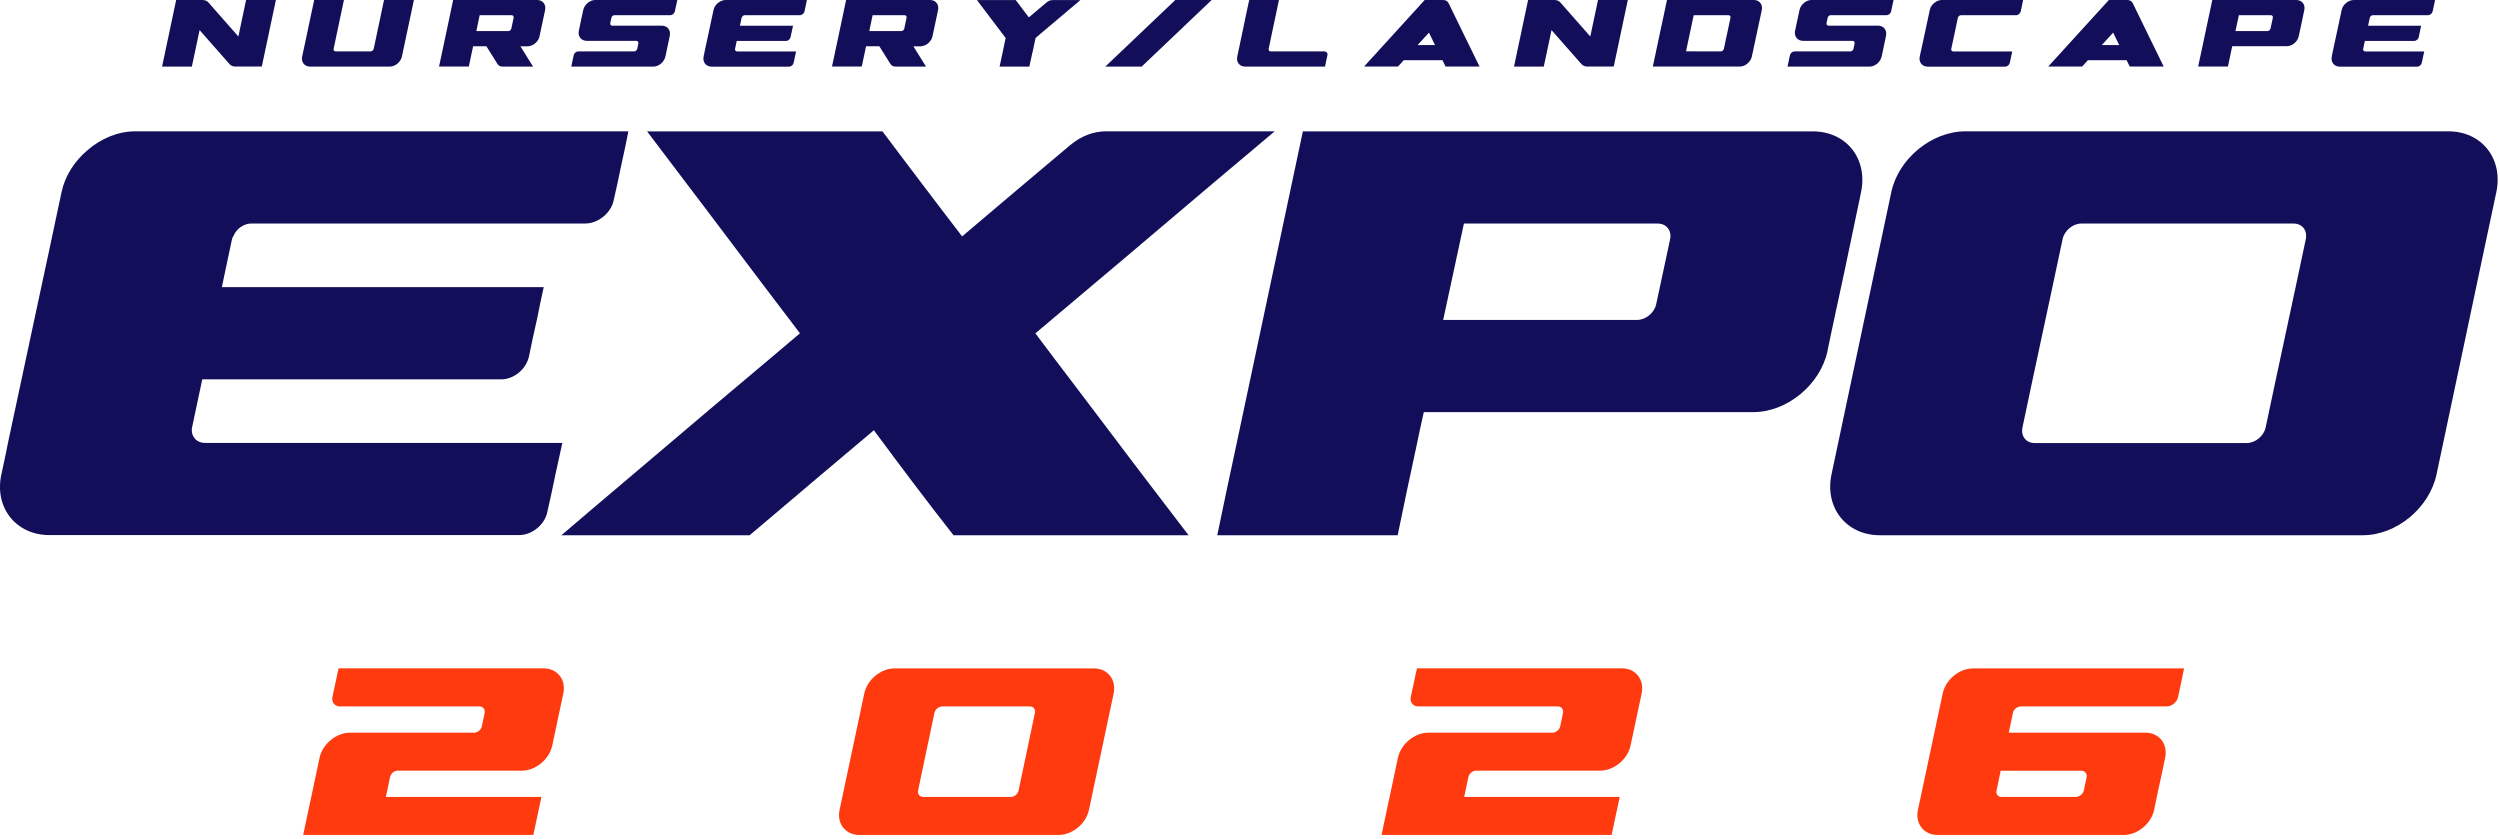 <?xml version="1.0" encoding="UTF-8"?>
<svg xmlns="http://www.w3.org/2000/svg" width="557" height="187" viewBox="0 0 557 187" fill="none">
  <g clip-path="url(#clip0_33_116)">
    <path d="M0.31 105.69C0.87 103.14 1.4 100.6 1.91 98.04C3.88 88.84 5.84 79.64 7.81 70.44C9.78 61.24 11.78 52.03 13.71 42.82C14.47 39.19 16.63 35.86 19.54 33.42C22.53 30.85 26.32 29.26 30.11 29.26H140C139.56 31.59 139.05 33.92 138.54 36.24C137.96 39.05 137.37 41.86 136.72 44.66C136.14 47.49 133.22 49.8 130.38 49.8H55.99C54.31 49.8 52.71 50.96 52.05 52.51C51.91 52.76 51.74 53.02 51.69 53.29C50.95 56.85 50.16 60.42 49.43 63.98H121.14C120.63 66.31 120.12 68.64 119.68 70.96C119.02 73.77 118.44 76.58 117.86 79.38C117.28 82.21 114.51 84.52 111.67 84.52H45.06C44.33 88.08 43.54 91.64 42.8 95.19C42.74 95.46 42.73 95.72 42.73 95.97C42.8 97.52 43.97 98.68 45.64 98.68H125.29C124.78 101.01 124.27 103.34 123.76 105.66C123.18 108.48 122.59 111.28 121.94 114.09C121.36 116.91 118.52 119.22 115.67 119.22H11.02C3.59 119.22 -1.32 113.11 0.31 105.66V105.69Z" fill="#120E5A"></path>
    <path d="M167 119.26H125.07C133.82 111.76 142.8 104.24 151.57 96.77C160.39 89.25 169.4 81.77 178.23 74.26C172.53 66.76 166.82 59.26 161.2 51.77C155.58 44.27 149.8 36.78 144.17 29.27H196.62C199.51 33.18 202.51 37.06 205.45 40.98C208.37 44.86 211.39 48.78 214.36 52.67C222.31 45.91 230.34 39.15 238.38 32.38C240.79 30.34 243.6 29.26 246.41 29.26H284C275.09 36.77 266.11 44.29 257.34 51.77C248.52 59.29 239.51 66.78 230.68 74.27C236.3 81.78 242.09 89.28 247.71 96.77C253.33 104.27 259.11 111.77 264.82 119.26H212.45C209.4 115.36 206.4 111.48 203.45 107.57C200.53 103.69 197.59 99.77 194.7 95.86C186.67 102.63 178.64 109.39 170.69 116.15C169.49 117.19 168.2 118.23 167 119.26Z" fill="#120E5A"></path>
    <path d="M317.23 91.809C316.63 94.389 316.09 96.96 315.56 99.529C314.12 106.11 312.76 112.68 311.4 119.25H271.21C272.57 112.68 273.94 106.11 275.37 99.529C276.28 95.37 277.11 91.2 278.02 87.04C280.06 77.419 282.11 67.779 284.15 58.16C286.19 48.539 288.24 38.9 290.28 29.27H403.89C411.38 29.27 416.2 35.37 414.64 42.83C413.4 48.739 412.18 54.66 410.93 60.55C409.68 66.46 408.35 72.359 407.15 78.26C405.56 85.71 398.14 91.82 390.65 91.82H317.23V91.809ZM369 67.779C370.03 62.95 371.07 58.139 372.1 53.3C372.51 51.389 371.27 49.809 369.38 49.809H326.16C324.65 56.969 323.06 64.12 321.54 71.279H364.76C366.65 71.279 368.59 69.7 369 67.79V67.779Z" fill="#120E5A"></path>
    <path d="M408.06 105.69C410.27 95.2 412.49 84.73 414.72 74.26C416.95 63.78 419.17 53.3 421.38 42.82C422.95 35.36 430.39 29.26 437.88 29.26H545.51C552.93 29.26 557.76 35.36 556.18 42.82C553.97 53.3 551.71 63.78 549.52 74.26C547.32 84.74 545.07 95.22 542.86 105.69C541.29 113.15 533.93 119.25 526.44 119.25H418.81C411.39 119.25 406.49 113.13 408.06 105.69ZM453.32 98.71H500.55C502.52 98.71 504.38 97.13 504.79 95.22C506.28 88.23 507.74 81.25 509.26 74.26C510.78 67.28 512.24 60.3 513.73 53.3C514.14 51.39 512.98 49.81 511.01 49.81H463.7C461.81 49.81 459.94 51.39 459.54 53.3C458.05 60.3 456.59 67.28 455.07 74.26C453.56 81.24 452.09 88.23 450.61 95.22C450.2 97.13 451.36 98.71 453.33 98.71H453.32Z" fill="#120E5A"></path>
    <path d="M67.55 186.03C67.94 184.17 68.34 182.3 68.73 180.44C68.93 179.48 69.12 178.52 69.35 177.56C69.97 174.65 70.59 171.74 71.2 168.83C71.85 165.76 74.91 163.24 77.99 163.24H105.71C106.47 163.18 107.21 162.56 107.36 161.8C107.57 160.81 107.78 159.82 107.98 158.83C108.14 158.04 107.61 157.39 106.83 157.39H75.71C74.56 157.39 73.83 156.44 74.06 155.27C74.31 154.11 74.56 152.95 74.82 151.79C75.02 150.83 75.21 149.87 75.44 148.91H121.13C124.19 148.91 126.16 151.43 125.51 154.5C125.1 156.44 124.69 158.37 124.27 160.31C123.87 162.24 123.45 164.18 123.04 166.11C122.38 169.19 119.33 171.7 116.28 171.7H88.53C87.77 171.76 87.06 172.38 86.9 173.14C86.69 174.13 86.48 175.12 86.28 176.11C86.17 176.59 86.06 177.07 85.97 177.55H120.63C120.46 178.26 120.32 178.96 120.18 179.67C119.73 181.79 119.28 183.91 118.83 186.03H67.56H67.55Z" fill="#FF3A0E"></path>
    <path d="M187.06 180.44C187.98 176.12 188.88 171.8 189.81 167.48C190.74 163.16 191.64 158.84 192.56 154.51C193.21 151.43 196.24 148.92 199.32 148.92H243.71C246.8 148.92 248.77 151.44 248.12 154.51C247.2 158.84 246.3 163.15 245.37 167.48C244.45 171.8 243.54 176.12 242.62 180.44C241.97 183.52 238.91 186.03 235.86 186.03H191.47C188.38 186.03 186.41 183.51 187.06 180.44ZM205.7 177.56H225.2C225.99 177.56 226.78 176.91 226.94 176.12C227.53 173.24 228.15 170.36 228.76 167.48C229.38 164.6 229.99 161.72 230.58 158.83C230.74 158.04 230.24 157.39 229.46 157.39H209.96C209.17 157.39 208.36 158.04 208.19 158.83C207.6 161.71 206.98 164.59 206.37 167.48C205.75 170.36 205.14 173.24 204.55 176.12C204.38 176.91 204.91 177.56 205.7 177.56Z" fill="#FF3A0E"></path>
    <path d="M307.81 186.03C308.2 184.17 308.6 182.3 308.99 180.44C309.19 179.48 309.38 178.52 309.61 177.56C310.23 174.65 310.85 171.74 311.46 168.83C312.11 165.76 315.17 163.24 318.25 163.24H345.97C346.73 163.18 347.47 162.56 347.62 161.8C347.83 160.81 348.04 159.82 348.24 158.83C348.4 158.04 347.87 157.39 347.09 157.39H315.97C314.82 157.39 314.09 156.44 314.32 155.27C314.57 154.11 314.82 152.95 315.08 151.79C315.28 150.83 315.47 149.87 315.7 148.91H361.38C364.44 148.91 366.41 151.43 365.76 154.5C365.35 156.44 364.94 158.37 364.52 160.31C364.12 162.24 363.7 164.18 363.29 166.11C362.63 169.19 359.58 171.7 356.53 171.7H328.78C328.02 171.76 327.31 172.38 327.15 173.14C326.94 174.13 326.73 175.12 326.53 176.11C326.42 176.59 326.31 177.07 326.22 177.55H360.87C360.7 178.26 360.56 178.96 360.42 179.67C359.97 181.79 359.52 183.91 359.07 186.03H307.8H307.81Z" fill="#FF3A0E"></path>
    <path d="M439.57 148.92H486.61C486.43 149.88 486.23 150.84 486.02 151.8C485.75 152.96 485.52 154.11 485.28 155.27C485.02 156.44 483.9 157.39 482.72 157.39H450.23C449.55 157.39 448.87 157.87 448.58 158.51C448.55 158.61 448.51 158.72 448.49 158.83C448.19 160.3 447.87 161.77 447.55 163.24H478C481.07 163.24 483.04 165.76 482.39 168.83C482.18 169.88 481.95 170.94 481.74 171.99C481.5 173.03 481.3 174.06 481.06 175.1C480.91 175.83 480.76 176.56 480.59 177.29C480.38 178.34 480.15 179.39 479.94 180.44C479.29 183.52 476.23 186.03 473.17 186.03H431.7C428.61 186.03 426.68 183.52 427.31 180.44C427.53 179.39 427.75 178.34 427.99 177.29C428.79 173.5 429.6 169.7 430.41 165.91C431.22 162.12 432.03 158.32 432.83 154.52C433.48 151.45 436.48 148.93 439.57 148.93V148.92ZM444.84 176.12C444.82 176.23 444.78 176.34 444.78 176.44C444.81 177.08 445.25 177.56 445.96 177.56H462.51C463.1 177.56 463.66 177.21 464.01 176.71C464.13 176.53 464.23 176.33 464.28 176.12C464.35 175.78 464.43 175.44 464.49 175.1C464.63 174.45 464.75 173.81 464.9 173.16C464.95 172.95 464.93 172.75 464.87 172.57C464.75 172.07 464.34 171.72 463.75 171.72H445.75C445.46 173.19 445.14 174.66 444.84 176.12Z" fill="#FF3A0E"></path>
    <path d="M47.8 10.5C46.69 9.23 45.57 7.97 44.47 6.7C44.18 8.06 43.9 9.41 43.61 10.77C43.32 12.13 43.04 13.48 42.74 14.84H36.11C36.64 12.37 37.16 9.9 37.68 7.42C38.2 4.95 38.73 2.48 39.25 0H45.13C45.67 0 46.11 0.19 46.44 0.55C47.54 1.82 48.67 3.08 49.77 4.34C50.87 5.6 51.99 6.87 53.11 8.13C53.4 6.77 53.68 5.42 53.97 4.06C54.26 2.7 54.54 1.35 54.83 -0.01H61.47C60.95 2.46 60.42 4.94 59.9 7.41C59.37 9.88 58.85 12.35 58.33 14.83H52.43C51.92 14.83 51.47 14.64 51.14 14.29C50.02 13.02 48.9 11.75 47.8 10.49V10.5Z" fill="#120E5A"></path>
    <path d="M69.13 4.09C69.42 2.73 69.7 1.36 70 0H76.63C76.33 1.36 76.04 2.73 75.76 4.09C75.47 5.45 75.19 6.81 74.9 8.18C74.8 8.61 74.71 9.05 74.63 9.48C74.52 9.95 74.43 10.42 74.33 10.88C74.26 11.2 74.46 11.45 74.78 11.45H82.57C82.88 11.45 83.19 11.19 83.26 10.88C83.33 10.57 83.39 10.26 83.46 9.95C83.58 9.36 83.71 8.77 83.83 8.18C84.12 6.82 84.42 5.45 84.7 4.09C84.99 2.73 85.27 1.36 85.56 0H92.22C91.92 1.36 91.63 2.73 91.35 4.09C91.06 5.45 90.76 6.81 90.48 8.18C90.36 8.77 90.23 9.36 90.11 9.95C89.92 10.83 89.72 11.72 89.54 12.6C89.28 13.83 88.06 14.84 86.83 14.84H69.09C67.86 14.84 67.05 13.83 67.32 12.6C67.54 11.56 67.76 10.52 67.99 9.47C68.07 9.04 68.17 8.61 68.27 8.17C68.56 6.81 68.84 5.44 69.13 4.08V4.09Z" fill="#120E5A"></path>
    <path d="M108.36 10.31H105.41C105.31 10.74 105.23 11.16 105.14 11.58C104.91 12.66 104.68 13.75 104.45 14.83H97.82C98.06 13.75 98.29 12.66 98.51 11.58C98.65 10.89 98.8 10.21 98.95 9.52C99.29 7.93 99.62 6.34 99.96 4.76C100.29 3.17 100.63 1.58 100.96 0H119.69C120.92 0 121.71 1.01 121.45 2.24C121.24 3.21 121.03 4.19 120.83 5.16C120.63 6.13 120.43 7.11 120.21 8.08C119.96 9.31 118.74 10.32 117.51 10.32H115.95C116.41 11.07 116.89 11.83 117.36 12.58C117.83 13.33 118.29 14.09 118.77 14.84H111.99C111.48 14.84 111.07 14.63 110.83 14.24C110.01 12.93 109.17 11.62 108.37 10.31H108.36ZM113.24 6.93C113.55 6.93 113.87 6.67 113.93 6.35C114.1 5.56 114.26 4.76 114.43 3.96C114.5 3.64 114.3 3.38 113.99 3.38H106.87C106.63 4.56 106.38 5.74 106.13 6.92H113.24V6.93Z" fill="#120E5A"></path>
    <path d="M127.91 14.84H127.28C127.35 14.46 127.43 14.07 127.52 13.69C127.62 13.23 127.72 12.76 127.82 12.3C127.92 11.83 128.38 11.45 128.85 11.45H141.28C141.6 11.45 141.91 11.19 141.98 10.87C142.07 10.48 142.15 10.08 142.23 9.68C142.29 9.38 142.1 9.13 141.81 9.1H130.73C129.5 9.1 128.7 8.09 128.96 6.87C129.13 6.1 129.29 5.32 129.45 4.55C129.61 3.78 129.79 3 129.95 2.23C130.21 1 131.43 -0.01 132.66 -0.01H150.91C150.83 0.38 150.74 0.76 150.66 1.14C150.56 1.61 150.47 2.07 150.36 2.53C150.26 3 149.8 3.38 149.35 3.38H136.91C136.6 3.38 136.28 3.64 136.22 3.96C136.14 4.35 136.05 4.75 135.97 5.15C135.91 5.45 136.09 5.7 136.39 5.72H147.47C148.7 5.72 149.48 6.72 149.23 7.96C149.07 8.73 148.9 9.51 148.74 10.28C148.58 11.05 148.42 11.83 148.25 12.6C147.98 13.83 146.77 14.84 145.55 14.84H127.92H127.91Z" fill="#120E5A"></path>
    <path d="M156.76 12.6C156.85 12.18 156.94 11.76 157.02 11.34C157.35 9.82 157.67 8.31 158 6.79C158.32 5.27 158.65 3.76 158.97 2.24C159.09 1.64 159.45 1.09 159.93 0.69C160.42 0.27 161.05 0 161.67 0H179.78C179.71 0.39 179.62 0.77 179.54 1.15C179.44 1.61 179.35 2.08 179.24 2.54C179.14 3.01 178.66 3.39 178.2 3.39H165.94C165.66 3.39 165.4 3.58 165.29 3.84C165.27 3.88 165.24 3.92 165.23 3.97C165.11 4.56 164.98 5.14 164.86 5.73H176.68C176.6 6.11 176.51 6.5 176.44 6.88C176.33 7.34 176.24 7.81 176.14 8.27C176.04 8.74 175.59 9.12 175.12 9.12H164.14C164.02 9.71 163.89 10.29 163.77 10.88C163.77 10.93 163.76 10.97 163.76 11.01C163.77 11.27 163.96 11.46 164.24 11.46H177.37C177.29 11.85 177.2 12.23 177.12 12.61C177.02 13.07 176.93 13.54 176.82 14C176.72 14.47 176.26 14.85 175.79 14.85H158.54C157.31 14.85 156.5 13.84 156.77 12.62L156.76 12.6Z" fill="#120E5A"></path>
    <path d="M195.91 10.31H192.96C192.86 10.74 192.78 11.16 192.69 11.58C192.46 12.66 192.23 13.75 192 14.83H185.37C185.61 13.75 185.84 12.66 186.06 11.58C186.2 10.89 186.35 10.21 186.5 9.52C186.84 7.93 187.17 6.34 187.51 4.76C187.84 3.17 188.18 1.58 188.51 0H207.24C208.47 0 209.26 1.01 209 2.24C208.79 3.21 208.58 4.19 208.38 5.16C208.18 6.13 207.98 7.11 207.76 8.08C207.51 9.31 206.29 10.32 205.06 10.32H203.5C203.96 11.07 204.44 11.83 204.91 12.58C205.38 13.33 205.84 14.09 206.32 14.84H199.54C199.03 14.84 198.62 14.63 198.38 14.24C197.56 12.93 196.72 11.62 195.92 10.31H195.91ZM200.79 6.93C201.1 6.93 201.42 6.67 201.48 6.35C201.65 5.56 201.81 4.76 201.98 3.96C202.05 3.64 201.85 3.38 201.54 3.38H194.42C194.18 4.56 193.93 5.74 193.68 6.92H200.79V6.93Z" fill="#120E5A"></path>
    <path d="M230.03 11.65C229.8 12.71 229.58 13.78 229.34 14.84H222.71C222.94 13.78 223.16 12.71 223.39 11.65C223.61 10.59 223.84 9.52 224.06 8.46C222.99 7.05 221.92 5.64 220.86 4.24C219.8 2.83 218.71 1.42 217.66 0.01H226.3C226.79 0.65 227.27 1.29 227.76 1.94C228.24 2.58 228.74 3.22 229.23 3.87C230.54 2.76 231.87 1.64 233.19 0.53C233.59 0.19 234.05 0.02 234.51 0.02H240.71C239.24 1.26 237.77 2.49 236.32 3.73C234.86 4.97 233.38 6.2 231.92 7.44C231.51 7.78 231.11 8.13 230.72 8.47C230.5 9.54 230.27 10.6 230.05 11.66L230.03 11.65Z" fill="#120E5A"></path>
    <path d="M254.06 7.42C256.65 4.95 259.27 2.48 261.86 0H269.96C267.37 2.47 264.75 4.95 262.16 7.42C259.57 9.89 256.96 12.36 254.36 14.84H246.26C248.86 12.37 251.47 9.9 254.06 7.42Z" fill="#120E5A"></path>
    <path d="M286.39 14.84H277.42C276.8 14.84 276.27 14.58 275.95 14.15C275.65 13.75 275.53 13.2 275.66 12.6C275.9 11.45 276.15 10.31 276.39 9.16C276.63 8.02 276.88 6.87 277.11 5.72C277.15 5.54 277.19 5.36 277.22 5.18C277.41 4.32 277.59 3.45 277.77 2.59C277.95 1.72 278.14 0.86 278.32 0H284.95C284.75 0.95 284.55 1.91 284.35 2.86C284.15 3.81 283.94 4.77 283.74 5.72C283.5 6.85 283.27 7.98 283.03 9.11C282.91 9.7 282.79 10.28 282.66 10.87C282.66 10.92 282.65 10.96 282.66 11C282.65 11.26 282.84 11.45 283.11 11.45H295.06C295.53 11.45 295.85 11.83 295.75 12.3C295.65 12.77 295.55 13.23 295.45 13.69C295.37 14.07 295.29 14.46 295.21 14.84H286.39Z" fill="#120E5A"></path>
    <path d="M310.97 14.83H303.91C306.17 12.36 308.42 9.88 310.67 7.41C312.93 4.94 315.19 2.47 317.43 -0.01H321.5C322.06 -0.01 322.52 0.25 322.75 0.71C323.88 3.07 325.05 5.42 326.19 7.77C327.33 10.12 328.48 12.47 329.64 14.82H322.07C321.83 14.35 321.6 13.88 321.38 13.41H312.76C312.34 13.88 311.92 14.35 311.47 14.82H310.98L310.97 14.83ZM319.72 10.04C319.26 9.12 318.82 8.19 318.37 7.27C317.52 8.19 316.66 9.12 315.84 10.04H319.72Z" fill="#120E5A"></path>
    <path d="M349.01 10.5C347.9 9.23 346.78 7.97 345.68 6.7C345.39 8.06 345.11 9.41 344.82 10.77C344.53 12.13 344.25 13.48 343.95 14.84H337.32C337.85 12.37 338.37 9.9 338.89 7.42C339.41 4.95 339.94 2.48 340.46 0H346.34C346.88 0 347.32 0.19 347.65 0.55C348.75 1.82 349.88 3.08 350.98 4.34C352.08 5.6 353.2 6.87 354.32 8.13C354.61 6.77 354.89 5.42 355.18 4.06C355.47 2.7 355.75 1.35 356.04 -0.01H362.68C362.16 2.46 361.63 4.94 361.11 7.41C360.58 9.88 360.06 12.35 359.54 14.83H353.64C353.13 14.83 352.68 14.64 352.35 14.29C351.23 13.02 350.11 11.75 349.01 10.49V10.5Z" fill="#120E5A"></path>
    <path d="M371.41 0H390.77C391.4 0 391.92 0.26 392.23 0.69C392.53 1.09 392.66 1.64 392.53 2.24C392.16 3.97 391.8 5.7 391.42 7.42C391.05 9.15 390.69 10.87 390.31 12.6C390.04 13.83 388.83 14.83 387.61 14.83H368.25C368.49 13.7 368.73 12.57 368.97 11.44C369.26 10.1 369.54 8.75 369.82 7.41C370.1 6.07 370.4 4.72 370.69 3.38C370.93 2.25 371.17 1.12 371.4 -0.01L371.41 0ZM378.13 11.45H383.37C383.69 11.45 384.01 11.19 384.08 10.87C384.25 10.05 384.42 9.23 384.6 8.42C384.77 7.6 384.95 6.78 385.13 5.96C385.27 5.29 385.4 4.63 385.55 3.96C385.62 3.64 385.42 3.38 385.08 3.38H377.36C377.07 4.72 376.78 6.07 376.5 7.41C376.22 8.75 375.94 10.1 375.65 11.44H378.15L378.13 11.45Z" fill="#120E5A"></path>
    <path d="M398.89 14.84H398.26C398.33 14.46 398.41 14.07 398.5 13.69C398.6 13.23 398.7 12.76 398.8 12.3C398.9 11.83 399.36 11.45 399.83 11.45H412.26C412.58 11.45 412.89 11.19 412.96 10.87C413.05 10.48 413.13 10.08 413.21 9.68C413.27 9.38 413.08 9.13 412.79 9.1H401.71C400.48 9.1 399.68 8.09 399.94 6.87C400.11 6.1 400.27 5.32 400.43 4.55C400.59 3.78 400.77 3 400.93 2.23C401.19 1 402.41 -0.01 403.64 -0.01H421.89C421.81 0.38 421.72 0.76 421.64 1.14C421.54 1.61 421.45 2.07 421.34 2.53C421.25 3 420.78 3.38 420.33 3.38H407.89C407.58 3.38 407.26 3.64 407.2 3.96C407.12 4.35 407.03 4.75 406.95 5.15C406.89 5.45 407.07 5.7 407.37 5.72H418.45C419.68 5.72 420.46 6.72 420.21 7.96C420.05 8.73 419.88 9.51 419.72 10.28C419.56 11.05 419.4 11.83 419.23 12.6C418.96 13.83 417.75 14.84 416.53 14.84H398.9H398.89Z" fill="#120E5A"></path>
    <path d="M428 11.34C428.33 9.82 428.65 8.31 428.98 6.79C429.3 5.27 429.63 3.76 429.95 2.24C430.07 1.64 430.42 1.09 430.91 0.69C431.4 0.27 432.02 0 432.65 0H450.75C450.68 0.39 450.59 0.77 450.51 1.15C450.41 1.61 450.32 2.08 450.22 2.54C450.11 3.01 449.64 3.39 449.19 3.39H436.91C436.63 3.39 436.37 3.58 436.26 3.84C436.24 3.88 436.22 3.92 436.21 3.97C436.07 4.63 435.94 5.3 435.79 5.97C435.62 6.79 435.45 7.61 435.27 8.43C435.09 9.25 434.91 10.06 434.74 10.88C434.74 10.92 434.73 10.97 434.72 11.01C434.73 11.27 434.91 11.46 435.2 11.46H448.32C448.25 11.85 448.16 12.23 448.08 12.61C447.98 13.07 447.89 13.54 447.78 14C447.68 14.47 447.22 14.85 446.74 14.85H429.49C428.26 14.85 427.45 13.84 427.72 12.62C427.81 12.2 427.9 11.78 427.98 11.36L428 11.34Z" fill="#120E5A"></path>
    <path d="M463.4 14.83H456.34C458.6 12.36 460.85 9.88 463.1 7.41C465.36 4.94 467.62 2.47 469.86 -0.01H473.93C474.49 -0.01 474.95 0.25 475.18 0.71C476.31 3.07 477.48 5.42 478.62 7.77C479.76 10.12 480.91 12.47 482.07 14.82H474.5C474.26 14.35 474.03 13.88 473.81 13.41H465.19C464.77 13.88 464.35 14.35 463.9 14.82H463.41L463.4 14.83ZM472.16 10.04C471.7 9.12 471.26 8.19 470.81 7.27C469.96 8.19 469.1 9.12 468.28 10.04H472.16Z" fill="#120E5A"></path>
    <path d="M497.34 10.31C497.24 10.73 497.15 11.16 497.07 11.58C496.83 12.66 496.61 13.75 496.38 14.83H489.75C489.97 13.75 490.2 12.66 490.44 11.58C490.59 10.89 490.73 10.21 490.88 9.52C491.22 7.93 491.55 6.34 491.89 4.76C492.23 3.17 492.56 1.58 492.9 0H511.63C512.87 0 513.66 1.01 513.4 2.23C513.2 3.2 513 4.18 512.79 5.15C512.58 6.12 512.36 7.1 512.16 8.07C511.9 9.3 510.68 10.3 509.44 10.3H497.34V10.31ZM505.88 6.35C506.05 5.55 506.22 4.76 506.39 3.96C506.46 3.64 506.25 3.38 505.94 3.38H498.82C498.57 4.56 498.31 5.74 498.06 6.92H505.18C505.49 6.92 505.81 6.66 505.88 6.34V6.35Z" fill="#120E5A"></path>
    <path d="M519.51 12.6C519.6 12.18 519.69 11.76 519.77 11.34C520.1 9.82 520.42 8.31 520.75 6.79C521.07 5.27 521.4 3.76 521.72 2.24C521.84 1.64 522.2 1.09 522.68 0.69C523.17 0.27 523.8 0 524.42 0H542.53C542.46 0.39 542.37 0.77 542.29 1.15C542.19 1.61 542.1 2.08 541.99 2.54C541.89 3.01 541.41 3.39 540.95 3.39H528.69C528.41 3.39 528.15 3.58 528.04 3.84C528.02 3.88 527.99 3.92 527.98 3.97C527.86 4.56 527.73 5.14 527.61 5.73H539.43C539.35 6.11 539.26 6.5 539.19 6.88C539.08 7.34 538.99 7.81 538.89 8.27C538.79 8.74 538.34 9.12 537.87 9.12H526.89C526.77 9.71 526.64 10.29 526.52 10.88C526.52 10.93 526.51 10.97 526.51 11.01C526.52 11.27 526.71 11.46 526.99 11.46H540.12C540.04 11.85 539.95 12.23 539.87 12.61C539.77 13.07 539.68 13.54 539.57 14C539.47 14.47 539.01 14.85 538.54 14.85H521.29C520.06 14.85 519.25 13.84 519.52 12.62L519.51 12.6Z" fill="#120E5A"></path>
  </g>
  <defs>
    <clipPath id="clip0_33_116">
      <rect width="556.49" height="186.03" fill="white"></rect>
    </clipPath>
  </defs>
</svg>
